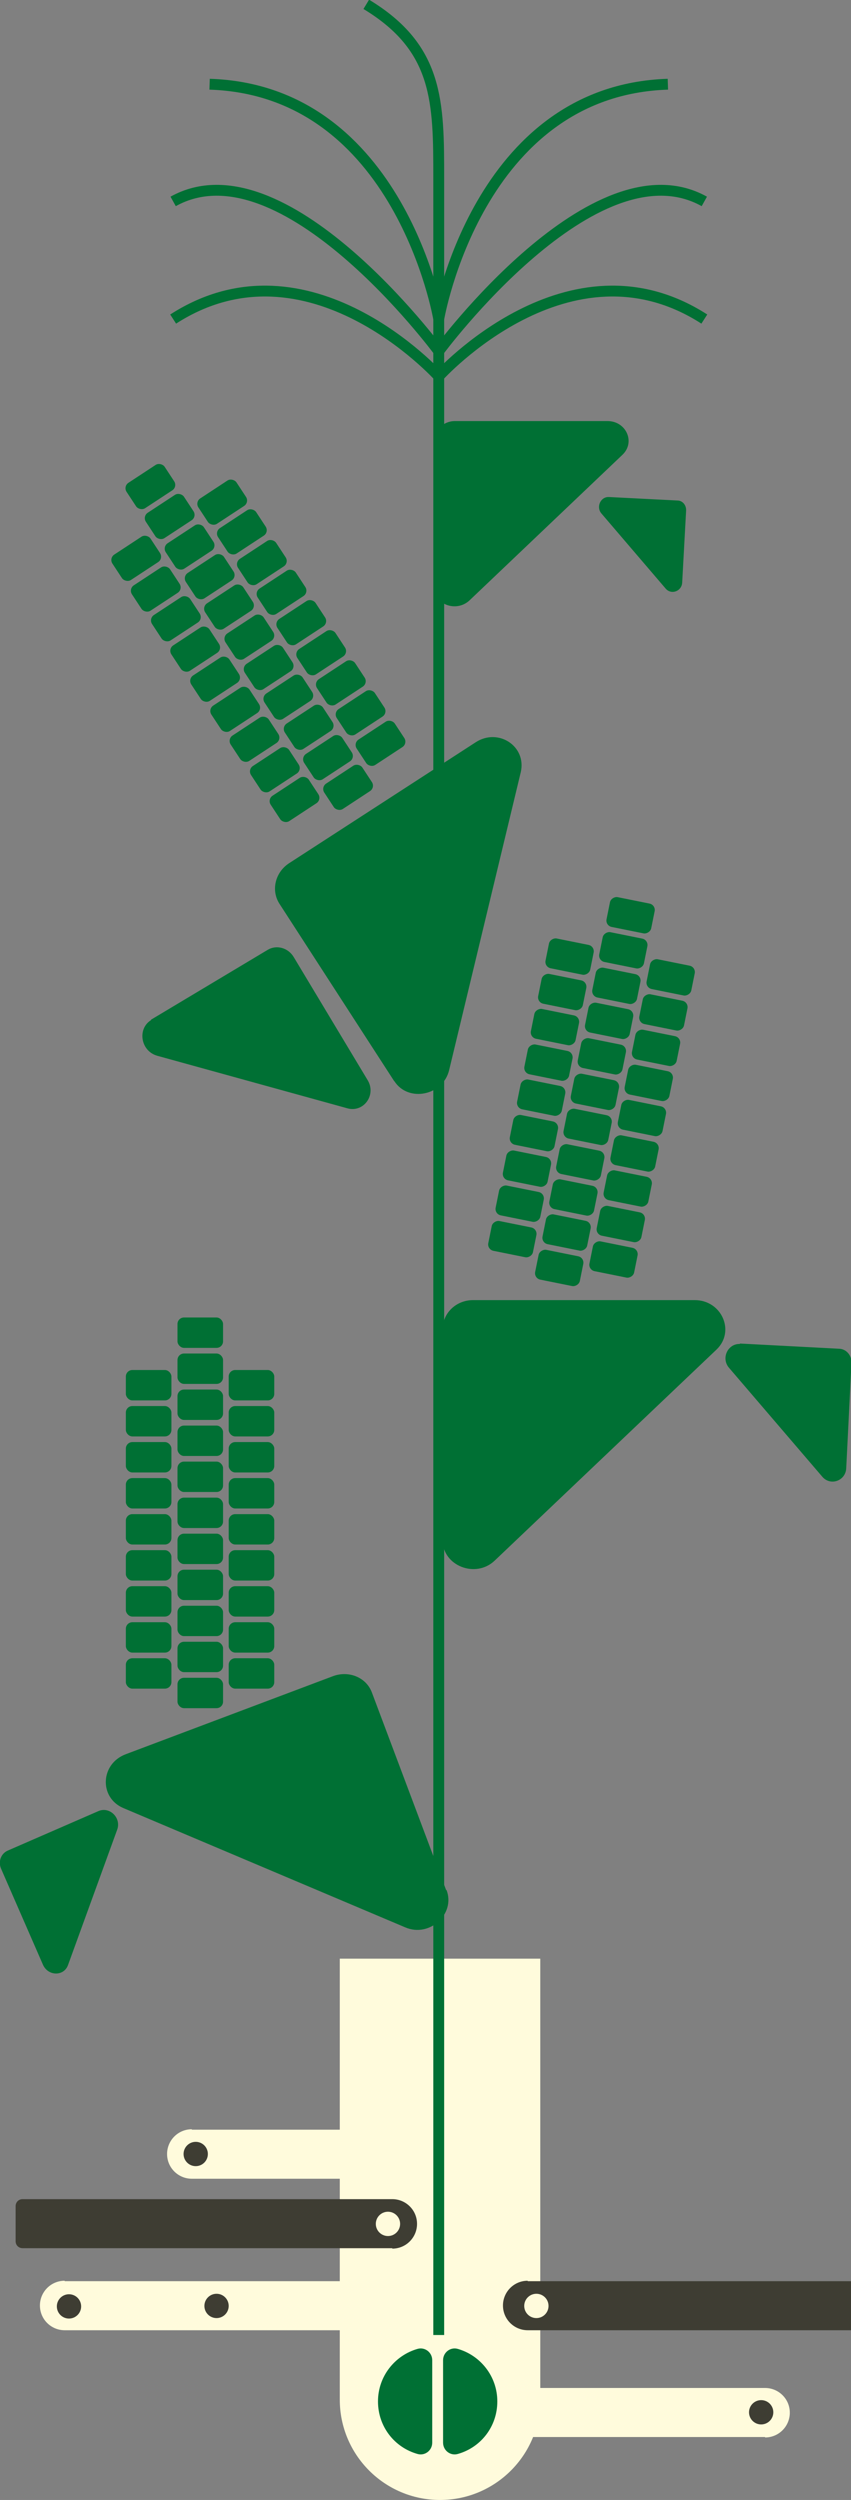 <?xml version="1.0" encoding="UTF-8"?>
<svg xmlns="http://www.w3.org/2000/svg" id="Lag_1" data-name="Lag 1" version="1.1" viewBox="0 0 196.1 575.9">
  <rect x="0" y="0" width="196.1" height="575.9" fill="#808080" stroke="none"/>
  <defs>
    <style>
      .cls-1 {
        fill: none;
        stroke: #007034;
        stroke-miterlimit: 10;
        stroke-width: 2.5px;
      }

      .cls-2 {
        fill: #fffbdc;
      }

      .cls-2, .cls-3, .cls-4 {
        stroke-width: 0px;
      }

      .cls-3 {
        fill: #007034;
      }

      .cls-4 {
        fill: #3e3d33;
      }
    </style>
  </defs>
  <g>
    <path class="cls-2" d="M78.3,451.2h46.2v101.6c0,12.8-10.4,23.1-23.1,23.1h0c-12.8,0-23.1-10.4-23.1-23.1v-72.9h0v-28.6Z"></path>
    <path class="cls-4" d="M121.6,525.5h85.2c.9,0,1.6.7,1.6,1.6v8.1c0,.9-.7,1.6-1.6,1.6h-85.2c-3.1,0-5.7-2.5-5.7-5.7h0c0-3.1,2.5-5.7,5.7-5.7h0Z"></path>
    <circle class="cls-2" cx="123.6" cy="531.2" r="2.8"></circle>
    <path class="cls-2" d="M176.3,561.4h-55.2c-.9,0-1.6-.7-1.6-1.6v-8.1c0-.9.7-1.6,1.6-1.6h55.2c3.1,0,5.7,2.5,5.7,5.7h0c0,3.1-2.5,5.7-5.7,5.7h0Z"></path>
    <circle class="cls-4" cx="175.4" cy="555.7" r="2.8"></circle>
    <path class="cls-2" d="M44.2,490.6h51.3c.9,0,1.6.7,1.6,1.6v8.1c0,.9-.7,1.6-1.6,1.6h-51.3c-3.1,0-5.7-2.5-5.7-5.7h0c0-3.1,2.5-5.7,5.7-5.7h0Z"></path>
    <path class="cls-4" d="M90.4,517.9H5.2c-.9,0-1.6-.7-1.6-1.6v-8.1c0-.9.7-1.6,1.6-1.6h85.2c3.1,0,5.7,2.5,5.7,5.7h0c0,3.1-2.5,5.7-5.7,5.7h0Z"></path>
    <path class="cls-2" d="M14.9,525.5h85.2c.9,0,1.6.7,1.6,1.6v8.1c0,.9-.7,1.6-1.6,1.6H14.9c-3.1,0-5.7-2.5-5.7-5.7h0c0-3.1,2.5-5.7,5.7-5.7h0Z"></path>
    <circle class="cls-2" cx="89.4" cy="512.3" r="2.8"></circle>
    <circle class="cls-4" cx="49.9" cy="531.2" r="2.8"></circle>
    <circle class="cls-4" cx="15.9" cy="531.2" r="2.8" transform="translate(-515.4 543.5) rotate(-89.6)"></circle>
    <circle class="cls-4" cx="45.1" cy="496.2" r="2.8"></circle>
  </g>
  <path class="cls-3" d="M102.1,562.7c0,1.8,1.7,3.1,3.4,2.6,5.3-1.5,9.1-6.3,9.1-12.1s-3.9-10.6-9.1-12.1c-1.7-.5-3.4.8-3.4,2.6v19Z"></path>
  <path class="cls-3" d="M99.6,562.7c0,1.8-1.7,3.1-3.4,2.6-5.3-1.5-9.1-6.3-9.1-12.1s3.9-10.6,9.1-12.1c1.7-.5,3.4.8,3.4,2.6v19Z"></path>
  <path class="cls-1" d="M84.4,1c16.7,10.1,16.7,22.5,16.7,40.2v496.7"></path>
  <path class="cls-3" d="M100,135.1v-33.5c0-2.5,2.2-4.6,4.8-4.6h35.2c4.3,0,6.5,4.9,3.4,7.8l-35.2,33.5c-3.1,2.9-8.3.9-8.3-3.2Z"></path>
  <path class="cls-3" d="M170.5,309.5l22.8,1.2c1.7,0,3.1,1.6,2.9,3.5l-1.2,24c-.1,2.9-3.6,4.2-5.5,2l-21.5-25.1c-1.9-2.2-.3-5.6,2.5-5.5h0Z"></path>
  <path class="cls-3" d="M140.4,114.5l15.7.8c1.2,0,2.1,1.1,2,2.4l-.9,16.5c-.1,2-2.5,2.9-3.8,1.4l-14.8-17.3c-1.3-1.5-.2-3.9,1.7-3.8h0Z"></path>
  <path class="cls-3" d="M102.8,435.4l-17.1-45.5c-1.3-3.5-5.3-5.1-8.9-3.8l-47.8,18c-5.9,2.2-6.2,10-.6,12.4l65,27.5c5.6,2.4,11.6-3.1,9.5-8.6h0Z"></path>
  <path class="cls-3" d="M22.7,417.2l-20.9,9.1c-1.6.7-2.3,2.6-1.5,4.3l9.6,22c1.2,2.7,4.9,2.7,5.8,0l11.3-31.1c1-2.7-1.7-5.4-4.3-4.3h0Z"></path>
  <path class="cls-1" d="M101.1,73.5s8.9-52.7,52.8-54.1"></path>
  <path class="cls-1" d="M101.1,80.9s35.9-48.6,61.2-34.5"></path>
  <path class="cls-1" d="M101.1,86.7s30-33.3,61.2-13.2"></path>
  <path class="cls-1" d="M101.1,73.5s-8.9-52.7-52.8-54.1"></path>
  <path class="cls-1" d="M101.1,80.9s-35.9-48.6-61.2-34.5"></path>
  <path class="cls-1" d="M101.1,86.7s-30-33.3-61.2-13.2"></path>
  <g>
    <rect class="cls-3" x="75" y="177.8" width="10.5" height="7" rx="1.5" ry="1.5" transform="translate(-86.4 73.9) rotate(-33.3)"></rect>
    <rect class="cls-3" x="70.4" y="170.9" width="10.5" height="7" rx="1.5" ry="1.5" transform="translate(-83.4 70.3) rotate(-33.3)"></rect>
    <rect class="cls-3" x="65.9" y="164" width="10.5" height="7" rx="1.5" ry="1.5" transform="translate(-80.3 66.6) rotate(-33.3)"></rect>
    <rect class="cls-3" x="61.3" y="157" width="10.5" height="7" rx="1.5" ry="1.5" transform="translate(-77.3 63) rotate(-33.3)"></rect>
    <rect class="cls-3" x="56.7" y="150.1" width="10.5" height="7" rx="1.5" ry="1.5" transform="translate(-74.2 59.4) rotate(-33.3)"></rect>
    <rect class="cls-3" x="52.2" y="143.2" width="10.5" height="7" rx="1.5" ry="1.5" transform="translate(-71.1 55.7) rotate(-33.3)"></rect>
    <rect class="cls-3" x="47.6" y="136.2" width="10.5" height="7" rx="1.5" ry="1.5" transform="translate(-68.1 52.1) rotate(-33.3)"></rect>
    <rect class="cls-3" x="43.1" y="129.3" width="10.5" height="7" rx="1.5" ry="1.5" transform="translate(-65 48.4) rotate(-33.3)"></rect>
    <rect class="cls-3" x="38.5" y="122.4" width="10.5" height="7" rx="1.5" ry="1.5" transform="translate(-62 44.8) rotate(-33.3)"></rect>
    <g>
      <rect class="cls-3" x="82.5" y="167.6" width="10.5" height="7" rx="1.5" ry="1.5" transform="translate(-79.6 76.4) rotate(-33.3)"></rect>
      <rect class="cls-3" x="77.9" y="160.6" width="10.5" height="7" rx="1.5" ry="1.5" transform="translate(-76.5 72.7) rotate(-33.3)"></rect>
      <rect class="cls-3" x="73.4" y="153.7" width="10.5" height="7" rx="1.5" ry="1.5" transform="translate(-73.5 69.1) rotate(-33.3)"></rect>
      <rect class="cls-3" x="68.8" y="146.8" width="10.5" height="7" rx="1.5" ry="1.5" transform="translate(-70.4 65.4) rotate(-33.3)"></rect>
      <rect class="cls-3" x="64.2" y="139.8" width="10.5" height="7" rx="1.5" ry="1.5" transform="translate(-67.3 61.8) rotate(-33.3)"></rect>
      <rect class="cls-3" x="59.7" y="132.9" width="10.5" height="7" rx="1.5" ry="1.5" transform="translate(-64.3 58.1) rotate(-33.3)"></rect>
      <rect class="cls-3" x="55.1" y="126" width="10.5" height="7" rx="1.5" ry="1.5" transform="translate(-61.2 54.5) rotate(-33.3)"></rect>
      <rect class="cls-3" x="50.6" y="119" width="10.5" height="7" rx="1.5" ry="1.5" transform="translate(-58.2 50.8) rotate(-33.3)"></rect>
      <rect class="cls-3" x="46" y="112.1" width="10.5" height="7" rx="1.5" ry="1.5" transform="translate(-55.1 47.2) rotate(-33.3)"></rect>
    </g>
    <g>
      <rect class="cls-3" x="62.7" y="180.6" width="10.5" height="7" rx="1.5" ry="1.5" transform="translate(-90 67.6) rotate(-33.3)"></rect>
      <rect class="cls-3" x="58.1" y="173.7" width="10.5" height="7" rx="1.5" ry="1.5" transform="translate(-86.9 64) rotate(-33.3)"></rect>
      <rect class="cls-3" x="53.5" y="166.7" width="10.5" height="7" rx="1.5" ry="1.5" transform="translate(-83.9 60.3) rotate(-33.3)"></rect>
      <rect class="cls-3" x="49" y="159.8" width="10.5" height="7" rx="1.5" ry="1.5" transform="translate(-80.8 56.7) rotate(-33.3)"></rect>
      <rect class="cls-3" x="44.4" y="152.9" width="10.5" height="7" rx="1.5" ry="1.5" transform="translate(-77.8 53) rotate(-33.3)"></rect>
      <rect class="cls-3" x="39.8" y="145.9" width="10.5" height="7" rx="1.5" ry="1.5" transform="translate(-74.7 49.4) rotate(-33.3)"></rect>
      <rect class="cls-3" x="35.3" y="139" width="10.5" height="7" rx="1.5" ry="1.5" transform="translate(-71.6 45.7) rotate(-33.3)"></rect>
      <rect class="cls-3" x="30.7" y="132.1" width="10.5" height="7" rx="1.5" ry="1.5" transform="translate(-68.6 42.1) rotate(-33.3)"></rect>
      <rect class="cls-3" x="26.2" y="125.1" width="10.5" height="7" rx="1.5" ry="1.5" transform="translate(-65.5 38.4) rotate(-33.3)"></rect>
    </g>
    <rect class="cls-3" x="33.9" y="115.4" width="10.5" height="7" rx="1.5" ry="1.5" transform="translate(-58.9 41.1) rotate(-33.3)"></rect>
    <rect class="cls-3" x="29.4" y="108.5" width="10.5" height="7" rx="1.5" ry="1.5" transform="translate(-55.8 37.5) rotate(-33.3)"></rect>
  </g>
  <g>
    <rect class="cls-3" x="125.4" y="286.9" width="7" height="10.5" rx="1.5" ry="1.5" transform="translate(-183 360.7) rotate(-78.6)"></rect>
    <rect class="cls-3" x="127.1" y="278.8" width="7" height="10.5" rx="1.5" ry="1.5" transform="translate(-173.7 355.8) rotate(-78.6)"></rect>
    <rect class="cls-3" x="128.7" y="270.7" width="7" height="10.5" rx="1.5" ry="1.5" transform="translate(-164.5 350.9) rotate(-78.6)"></rect>
    <rect class="cls-3" x="130.3" y="262.5" width="7" height="10.5" rx="1.5" ry="1.5" transform="translate(-155.2 346) rotate(-78.6)"></rect>
    <rect class="cls-3" x="132" y="254.4" width="7" height="10.5" rx="1.5" ry="1.5" transform="translate(-145.9 341.1) rotate(-78.6)"></rect>
    <rect class="cls-3" x="133.6" y="246.3" width="7" height="10.5" rx="1.5" ry="1.5" transform="translate(-136.6 336.2) rotate(-78.6)"></rect>
    <rect class="cls-3" x="135.3" y="238.1" width="7" height="10.5" rx="1.5" ry="1.5" transform="translate(-127.3 331.3) rotate(-78.6)"></rect>
    <rect class="cls-3" x="136.9" y="230" width="7" height="10.5" rx="1.5" ry="1.5" transform="translate(-118 326.3) rotate(-78.6)"></rect>
    <rect class="cls-3" x="138.5" y="221.9" width="7" height="10.5" rx="1.5" ry="1.5" transform="translate(-108.7 321.4) rotate(-78.6)"></rect>
    <g>
      <rect class="cls-3" x="114.6" y="280.2" width="7" height="10.5" rx="1.5" ry="1.5" transform="translate(-185.1 344.8) rotate(-78.6)"></rect>
      <rect class="cls-3" x="116.3" y="272.1" width="7" height="10.5" rx="1.5" ry="1.5" transform="translate(-175.8 339.9) rotate(-78.6)"></rect>
      <rect class="cls-3" x="117.9" y="264" width="7" height="10.5" rx="1.5" ry="1.5" transform="translate(-166.5 335) rotate(-78.6)"></rect>
      <rect class="cls-3" x="119.6" y="255.8" width="7" height="10.5" rx="1.5" ry="1.5" transform="translate(-157.2 330.1) rotate(-78.6)"></rect>
      <rect class="cls-3" x="121.2" y="247.7" width="7" height="10.5" rx="1.5" ry="1.5" transform="translate(-147.9 325.1) rotate(-78.6)"></rect>
      <rect class="cls-3" x="122.8" y="239.6" width="7" height="10.5" rx="1.5" ry="1.5" transform="translate(-138.6 320.2) rotate(-78.6)"></rect>
      <rect class="cls-3" x="124.5" y="231.4" width="7" height="10.5" rx="1.5" ry="1.5" transform="translate(-129.4 315.3) rotate(-78.6)"></rect>
      <rect class="cls-3" x="126.1" y="223.3" width="7" height="10.5" rx="1.5" ry="1.5" transform="translate(-120.1 310.4) rotate(-78.6)"></rect>
      <rect class="cls-3" x="127.8" y="215.2" width="7" height="10.5" rx="1.5" ry="1.5" transform="translate(-110.8 305.5) rotate(-78.6)"></rect>
    </g>
    <g>
      <rect class="cls-3" x="137.9" y="284.9" width="7" height="10.5" rx="1.5" ry="1.5" transform="translate(-171 371.4) rotate(-78.6)"></rect>
      <rect class="cls-3" x="139.5" y="276.8" width="7" height="10.5" rx="1.5" ry="1.5" transform="translate(-161.7 366.4) rotate(-78.6)"></rect>
      <rect class="cls-3" x="141.2" y="268.6" width="7" height="10.5" rx="1.5" ry="1.5" transform="translate(-152.4 361.5) rotate(-78.6)"></rect>
      <rect class="cls-3" x="142.8" y="260.5" width="7" height="10.5" rx="1.5" ry="1.5" transform="translate(-143.2 356.6) rotate(-78.6)"></rect>
      <rect class="cls-3" x="144.5" y="252.4" width="7" height="10.5" rx="1.5" ry="1.5" transform="translate(-133.9 351.7) rotate(-78.6)"></rect>
      <rect class="cls-3" x="146.1" y="244.2" width="7" height="10.5" rx="1.5" ry="1.5" transform="translate(-124.6 346.8) rotate(-78.6)"></rect>
      <rect class="cls-3" x="147.7" y="236.1" width="7" height="10.5" rx="1.5" ry="1.5" transform="translate(-115.3 341.9) rotate(-78.6)"></rect>
      <rect class="cls-3" x="149.4" y="228" width="7" height="10.5" rx="1.5" ry="1.5" transform="translate(-106 337) rotate(-78.6)"></rect>
      <rect class="cls-3" x="151" y="219.9" width="7" height="10.5" rx="1.5" ry="1.5" transform="translate(-96.7 332.1) rotate(-78.6)"></rect>
    </g>
    <rect class="cls-3" x="140.2" y="213.7" width="7" height="10.5" rx="1.5" ry="1.5" transform="translate(-99.4 316.5) rotate(-78.6)"></rect>
    <rect class="cls-3" x="141.8" y="205.6" width="7" height="10.5" rx="1.5" ry="1.5" transform="translate(-90.1 311.6) rotate(-78.6)"></rect>
  </g>
  <g>
    <rect class="cls-3" x="40.9" y="386.5" width="10.5" height="7" rx="1.5" ry="1.5"></rect>
    <rect class="cls-3" x="40.9" y="378.2" width="10.5" height="7" rx="1.5" ry="1.5"></rect>
    <rect class="cls-3" x="40.9" y="369.9" width="10.5" height="7" rx="1.5" ry="1.5"></rect>
    <rect class="cls-3" x="40.9" y="361.6" width="10.5" height="7" rx="1.5" ry="1.5"></rect>
    <rect class="cls-3" x="40.9" y="353.3" width="10.5" height="7" rx="1.5" ry="1.5"></rect>
    <rect class="cls-3" x="40.9" y="345" width="10.5" height="7" rx="1.5" ry="1.5"></rect>
    <rect class="cls-3" x="40.9" y="336.7" width="10.5" height="7" rx="1.5" ry="1.5"></rect>
    <rect class="cls-3" x="40.9" y="328.4" width="10.5" height="7" rx="1.5" ry="1.5"></rect>
    <rect class="cls-3" x="40.9" y="320.1" width="10.5" height="7" rx="1.5" ry="1.5"></rect>
    <g>
      <rect class="cls-3" x="29" y="382" width="10.5" height="7" rx="1.5" ry="1.5"></rect>
      <rect class="cls-3" x="29" y="373.7" width="10.5" height="7" rx="1.5" ry="1.5"></rect>
      <rect class="cls-3" x="29" y="365.4" width="10.5" height="7" rx="1.5" ry="1.5"></rect>
      <rect class="cls-3" x="29" y="357.1" width="10.5" height="7" rx="1.5" ry="1.5"></rect>
      <rect class="cls-3" x="29" y="348.8" width="10.5" height="7" rx="1.5" ry="1.5"></rect>
      <rect class="cls-3" x="29" y="340.5" width="10.5" height="7" rx="1.5" ry="1.5"></rect>
      <rect class="cls-3" x="29" y="332.2" width="10.5" height="7" rx="1.5" ry="1.5"></rect>
      <rect class="cls-3" x="29" y="323.9" width="10.5" height="7" rx="1.5" ry="1.5"></rect>
      <rect class="cls-3" x="29" y="315.6" width="10.5" height="7" rx="1.5" ry="1.5"></rect>
    </g>
    <g>
      <rect class="cls-3" x="52.7" y="382" width="10.5" height="7" rx="1.5" ry="1.5"></rect>
      <rect class="cls-3" x="52.7" y="373.7" width="10.5" height="7" rx="1.5" ry="1.5"></rect>
      <rect class="cls-3" x="52.7" y="365.4" width="10.5" height="7" rx="1.5" ry="1.5"></rect>
      <rect class="cls-3" x="52.7" y="357.1" width="10.5" height="7" rx="1.5" ry="1.5"></rect>
      <rect class="cls-3" x="52.7" y="348.8" width="10.5" height="7" rx="1.5" ry="1.5"></rect>
      <rect class="cls-3" x="52.7" y="340.5" width="10.5" height="7" rx="1.5" ry="1.5"></rect>
      <rect class="cls-3" x="52.7" y="332.2" width="10.5" height="7" rx="1.5" ry="1.5"></rect>
      <rect class="cls-3" x="52.7" y="323.9" width="10.5" height="7" rx="1.5" ry="1.5"></rect>
      <rect class="cls-3" x="52.7" y="315.6" width="10.5" height="7" rx="1.5" ry="1.5"></rect>
    </g>
    <rect class="cls-3" x="40.9" y="311.8" width="10.5" height="7" rx="1.5" ry="1.5"></rect>
    <rect class="cls-3" x="40.9" y="303.5" width="10.5" height="7" rx="1.5" ry="1.5"></rect>
  </g>
  <path class="cls-3" d="M90.8,249l-26.4-40.8c-2-3.1-1-7.3,2.3-9.4l42.9-27.8c5.2-3.4,11.8.9,10.4,6.9l-16.5,68.6c-1.4,5.9-9.4,7.5-12.6,2.6h0Z"></path>
  <path class="cls-3" d="M34.8,234.9l26.9-16.1c2-1.2,4.7-.5,6,1.7l17,28.3c2.1,3.4-.9,7.6-4.7,6.5l-43.8-12.1c-3.8-1.1-4.6-6.2-1.4-8.2h0Z"></path>
  <path class="cls-3" d="M102,354.8v-48.6c0-3.7,3.1-6.7,7-6.7h51.1c6.2,0,9.4,7.2,5,11.4l-51.1,48.6c-4.4,4.2-12,1.2-12-4.7Z"></path>
</svg>
